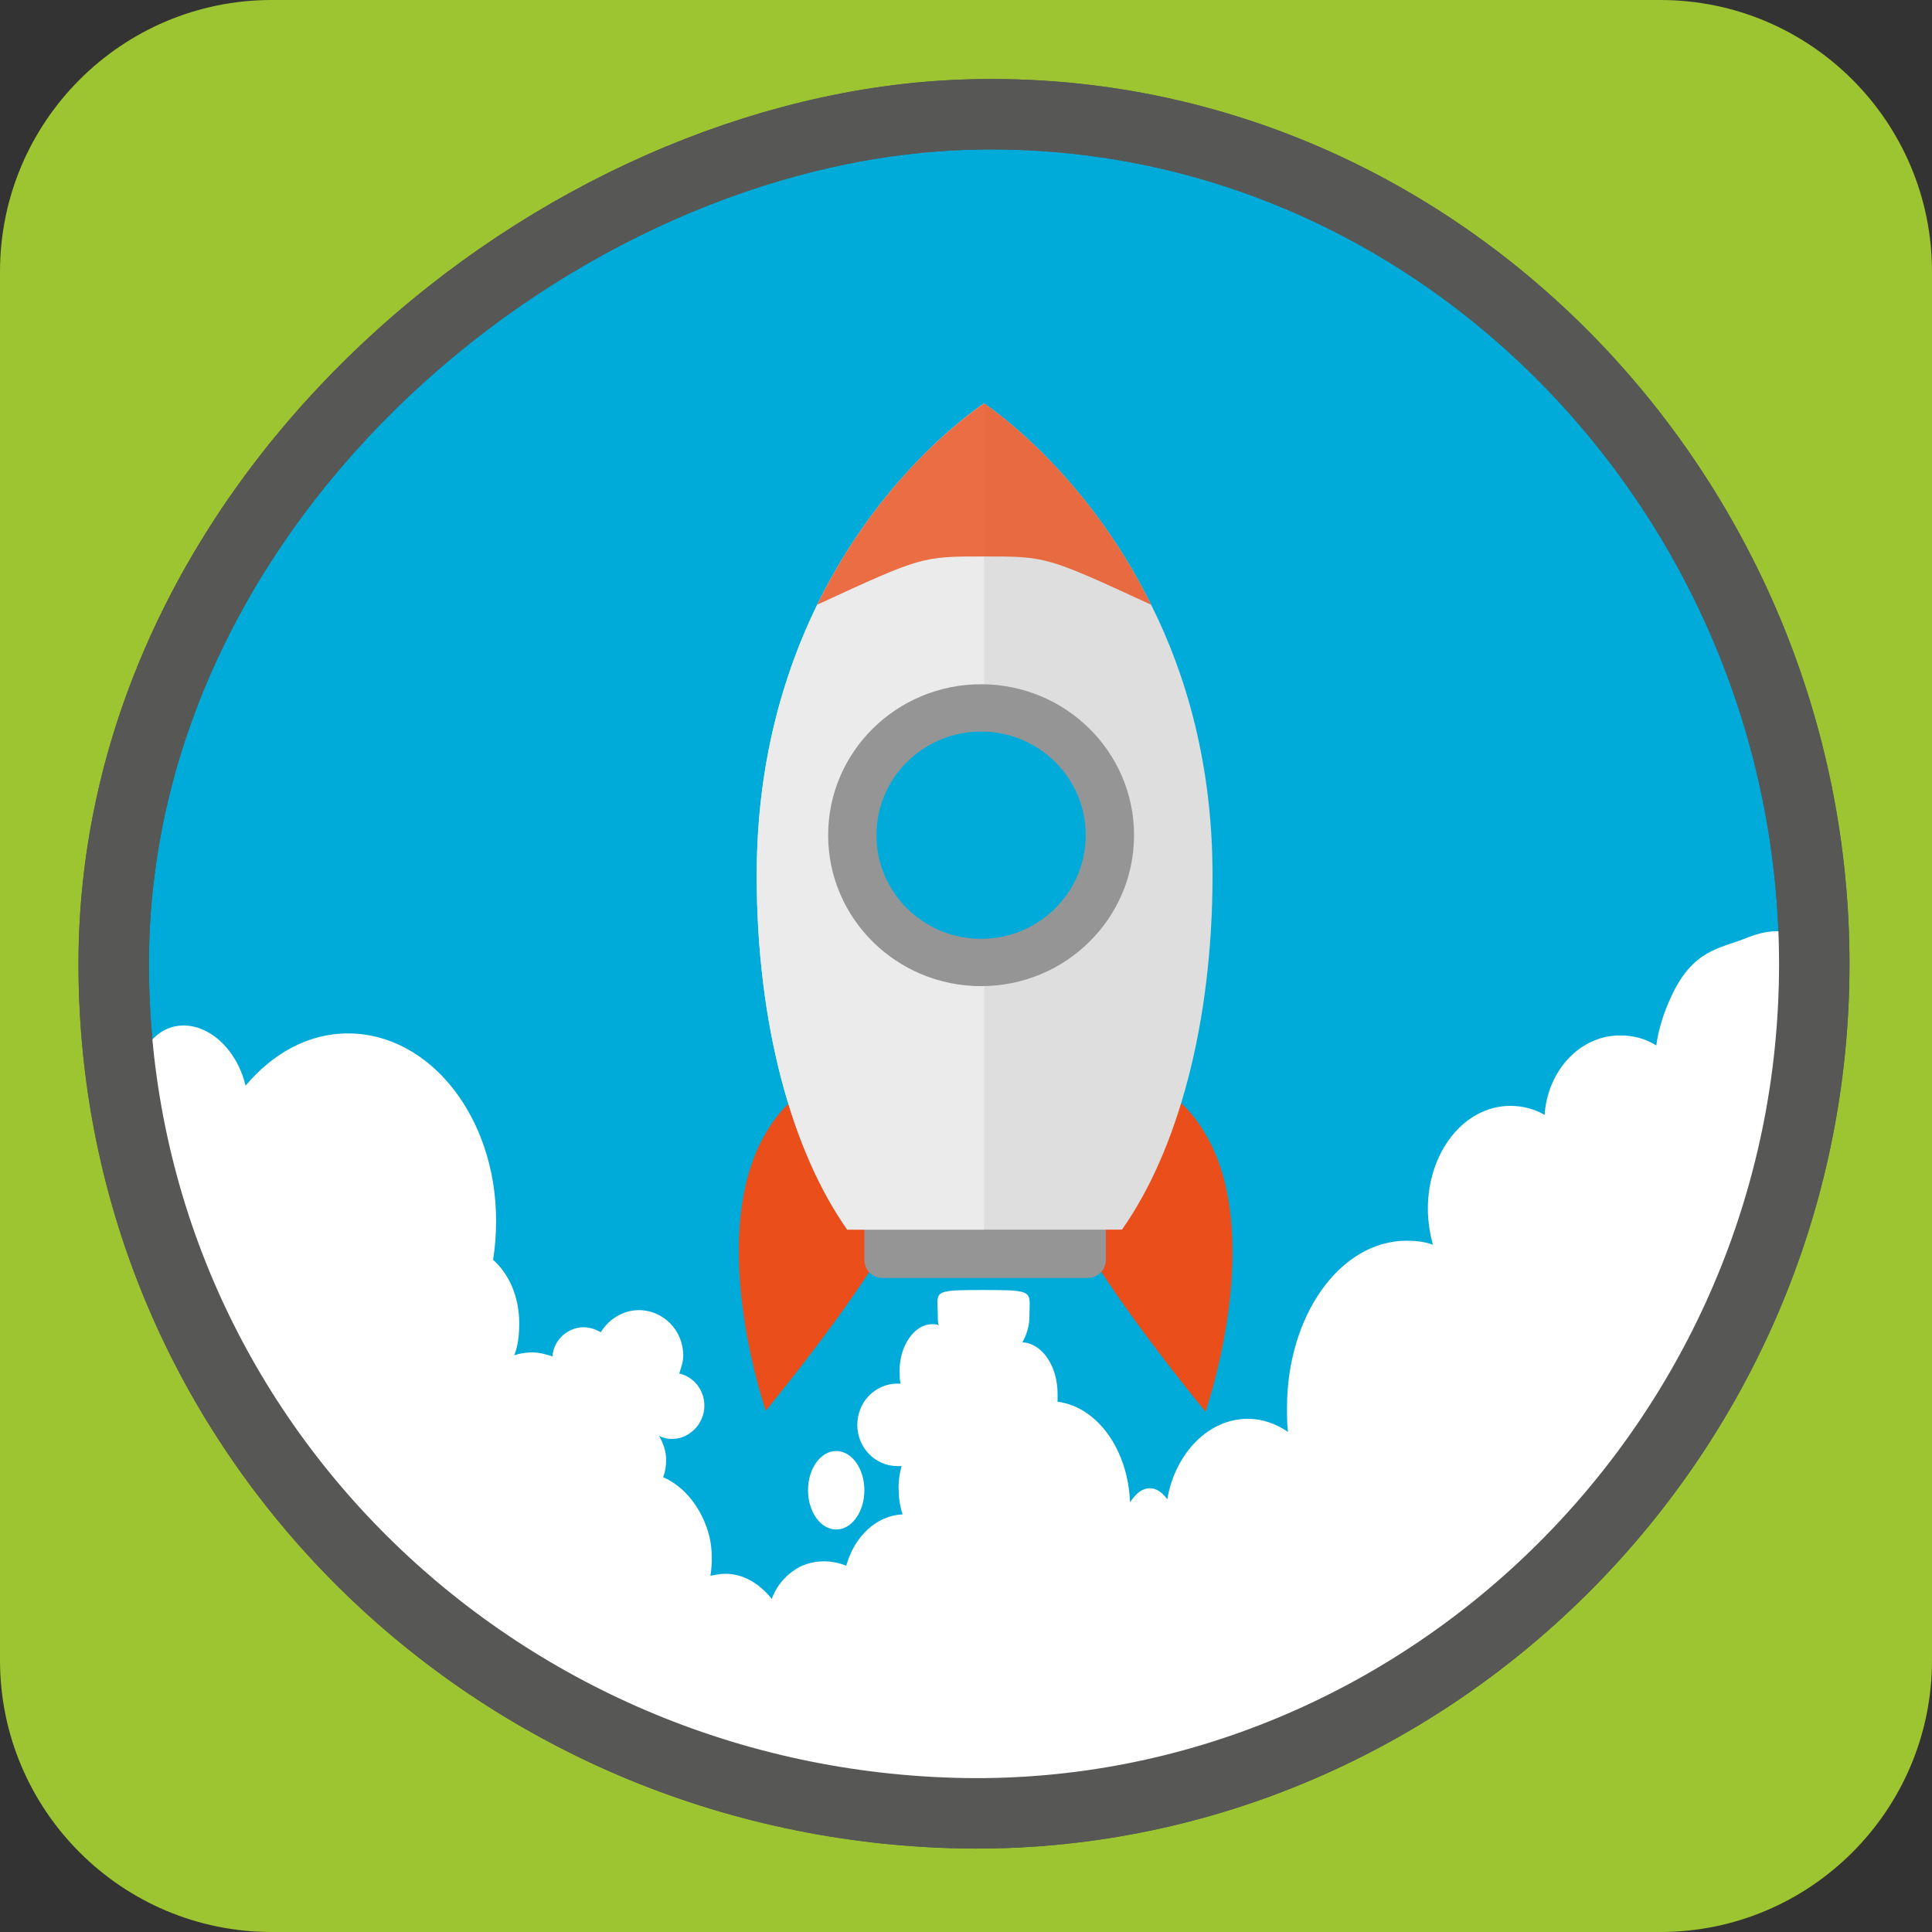 <?xml version="1.0" encoding="utf-8"?>
<!-- Generator: Adobe Illustrator 19.2.1, SVG Export Plug-In . SVG Version: 6.00 Build 0)  -->
<svg version="1.1" id="Ebene_1" xmlns="http://www.w3.org/2000/svg" xmlns:xlink="http://www.w3.org/1999/xlink" x="0px" y="0px"
	 viewBox="0 0 192 192" style="enable-background:new 0 0 192 192;" xml:space="preserve">
<rect x="0" y="0" width="192" height="192" fill="#333333" stroke="none"/>
<style type="text/css">
	.st0{fill:#9DC431;}
	.st1{fill:#00ABDA;stroke:#575756;stroke-width:7;stroke-miterlimit:10;}
	.st2{fill:#FFFFFF;}
	.st3{fill:none;stroke:#575756;stroke-width:7;stroke-miterlimit:10;}
	.st4{fill:#E94E1B;}
	.st5{fill:#969596;}
	.st6{fill:#DEDEDE;}
	.st7{fill:#EBEBEB;}
	.st8{opacity:0.8;fill:#E94E1B;}
	.st9{fill:#00ABDA;}
</style>
<path class="st0" d="M165,192H27c-14.9,0-27-12.1-27-27V27C0,12.1,12.1,0,27,0h138c14.9,0,27,12.1,27,27v138
	C192,179.9,179.9,192,165,192z"/>
<g>
	<path class="st1" d="M11.3,95.8c0-46.6,44.2-83,84.5-84.4c46.6-1.6,84.5,37.8,84.5,84.4c0,47.2-38.7,85.1-84.5,84.4
		C49.1,179.4,11.3,142.4,11.3,95.8z"/>
	<path class="st2" d="M173.6,93.2c-2.7,1.1-5.3,1.1-7.5,5.8c-0.8,1.7-1.3,3.4-1.5,4.9c-1.1-0.7-2.3-1-3.6-1c-4,0-7.2,3.5-7.5,7.9
		c-1-0.6-2.2-0.9-3.4-0.9c-4.6,0-8.2,4.6-8.2,10.2c0,1.3,0.2,2.5,0.5,3.6c-0.8-0.3-1.7-0.4-2.6-0.4c-6.6,0-11.9,7.4-11.9,16.6
		c0,0.8,0,1.6,0.1,2.4c-1.2-0.8-2.5-1.3-4-1.3c-3.9,0-7.2,3.4-8,8c-0.5-0.7-1.1-1.1-1.7-1.1c-0.8,0-1.4,0.5-2,1.4
		c-0.2-5.3-3.3-9.5-7.2-10c0-0.3,0-0.5,0-0.8c0-2.7-1.5-5-3.5-5.1c0.4-0.7,0.7-1.6,0.7-2.5c0-2.6,0.7-2.7-4.6-2.7
		c-5.3,0-4.5,0.1-4.5,2.7c0,0.3,0,0.6,0.1,0.8c-0.2-0.1-0.4-0.1-0.7-0.1c-1.7,0-3.2,2.1-3.2,4.6c0,0.5,0,0.9,0.1,1.3
		c-0.1,0-0.2,0-0.3,0c-2.2,0-4,1.8-4,4.1s1.8,4.1,4,4.1c0.1,0,0.3,0,0.4,0c-0.2,0.7-0.3,1.4-0.3,2.1c0,0.9,0.1,1.8,0.4,2.7
		c-2.6,0.1-4.8,2.2-5.6,5.1c-1.5-0.6-3.1-0.6-4.6,0.1c-1.3,0.7-2.3,1.8-2.8,3.2c-1.2-1.5-2.8-2.5-4.6-2.5c-0.5,0-1,0.1-1.5,0.2
		c0.2-1.2,0.2-2.6-0.1-3.9c-0.7-2.8-2.5-5-4.6-5.9c0.2-0.5,0.3-1.1,0.3-1.7c0-0.9-0.3-1.7-0.7-2.4c0.4,0.2,0.8,0.3,1.3,0.3
		c1.7,0,3.2-1.5,3.2-3.3c0-1.6-1.1-2.9-2.5-3.2c0.2-0.6,0.4-1.2,0.4-1.8c0-2.5-2-4.5-4.4-4.5c-1.6,0-3,0.9-3.8,2.2
		c-0.5-0.3-1.1-0.5-1.7-0.5c-1.6,0-3,1.3-3.1,2.9c-0.6-0.2-1.3-0.4-2-0.4c-0.6,0-1.3,0.1-1.8,0.3c0.4-1,0.5-2.1,0.5-3.2
		c0-2.6-1-4.9-2.6-6.3c0.2-1.2,0.3-2.5,0.3-3.9c0-10.3-6.6-18.6-14.7-18.6c-4,0-7.5,2-10.2,5.2c0-0.1-0.1-0.3-0.1-0.4
		c-1.1-3.9-4.4-6.3-7.3-5.4c-2.9,0.9-4.8,5.5-3.6,9.4c1,3.6,11.1,56.8,60.5,65.4c20.3,3.5,36.7,9.9,70.6-12.2
		c26.7-17.4,31.5-43.4,35.4-60.4C181.2,99.3,181.7,90,173.6,93.2z"/>
	<path class="st3" d="M11.3,95.8c0-46.6,44.2-83,84.5-84.4c46.6-1.6,84.5,37.8,84.5,84.4c0,47.2-38.7,85.1-84.5,84.4
		C49.1,179.4,11.3,142.4,11.3,95.8z"/>
	<ellipse class="st2" cx="83.1" cy="148.1" rx="2.8" ry="3.9"/>
</g>
<g>
	<path class="st4" d="M89.6,120.3c-1.4,5.2-13.5,19.9-13.5,19.9s-5.3-15.2-1-25.6c2.1-4.9,5.8-8.1,9.8-6.5
		C88.9,109.7,91,115.1,89.6,120.3z"/>
	<path class="st4" d="M106.3,120.4c1.4,5.2,13.5,19.9,13.5,19.9s5.3-15.2,1-25.6c-2.1-4.9-5.8-8.1-9.8-6.5
		C107,109.8,104.9,115.3,106.3,120.4z"/>
	<path class="st5" d="M108.1,127H87.7c-1,0-1.8-0.8-1.8-1.8v-4.6c0-1,0.8-1.8,1.8-1.8h20.4c1,0,1.8,0.8,1.8,1.8v4.6
		C109.9,126.2,109.1,127,108.1,127z"/>
	<path class="st6" d="M120.5,87c0,14.8-3.5,27.4-9,35.2H84.2c-5.5-7.9-9-20.4-9-35.2c0-11,2.6-19.9,6-26.9c6.7-13.7,16.6-20,16.6-20
		s9.9,6.4,16.6,20C117.9,67.1,120.5,76,120.5,87z"/>
	<path class="st7" d="M97.8,40.1C96.9,40.7,75.2,55.2,75.2,87c0,14.8,3.5,27.4,9,35.2h13.6V40.1z"/>
	<path class="st8" d="M114.4,60.1c-10.4-4.8-10.4-4.8-16.6-4.8c-6.2,0-6.2,0-16.6,4.8c6.7-13.7,16.6-20,16.6-20
		S107.7,46.5,114.4,60.1z"/>
	<ellipse class="st5" cx="97.5" cy="83" rx="15.2" ry="15"/>
	<ellipse class="st9" cx="97.5" cy="83" rx="10.4" ry="10.3"/>
</g>
</svg>
